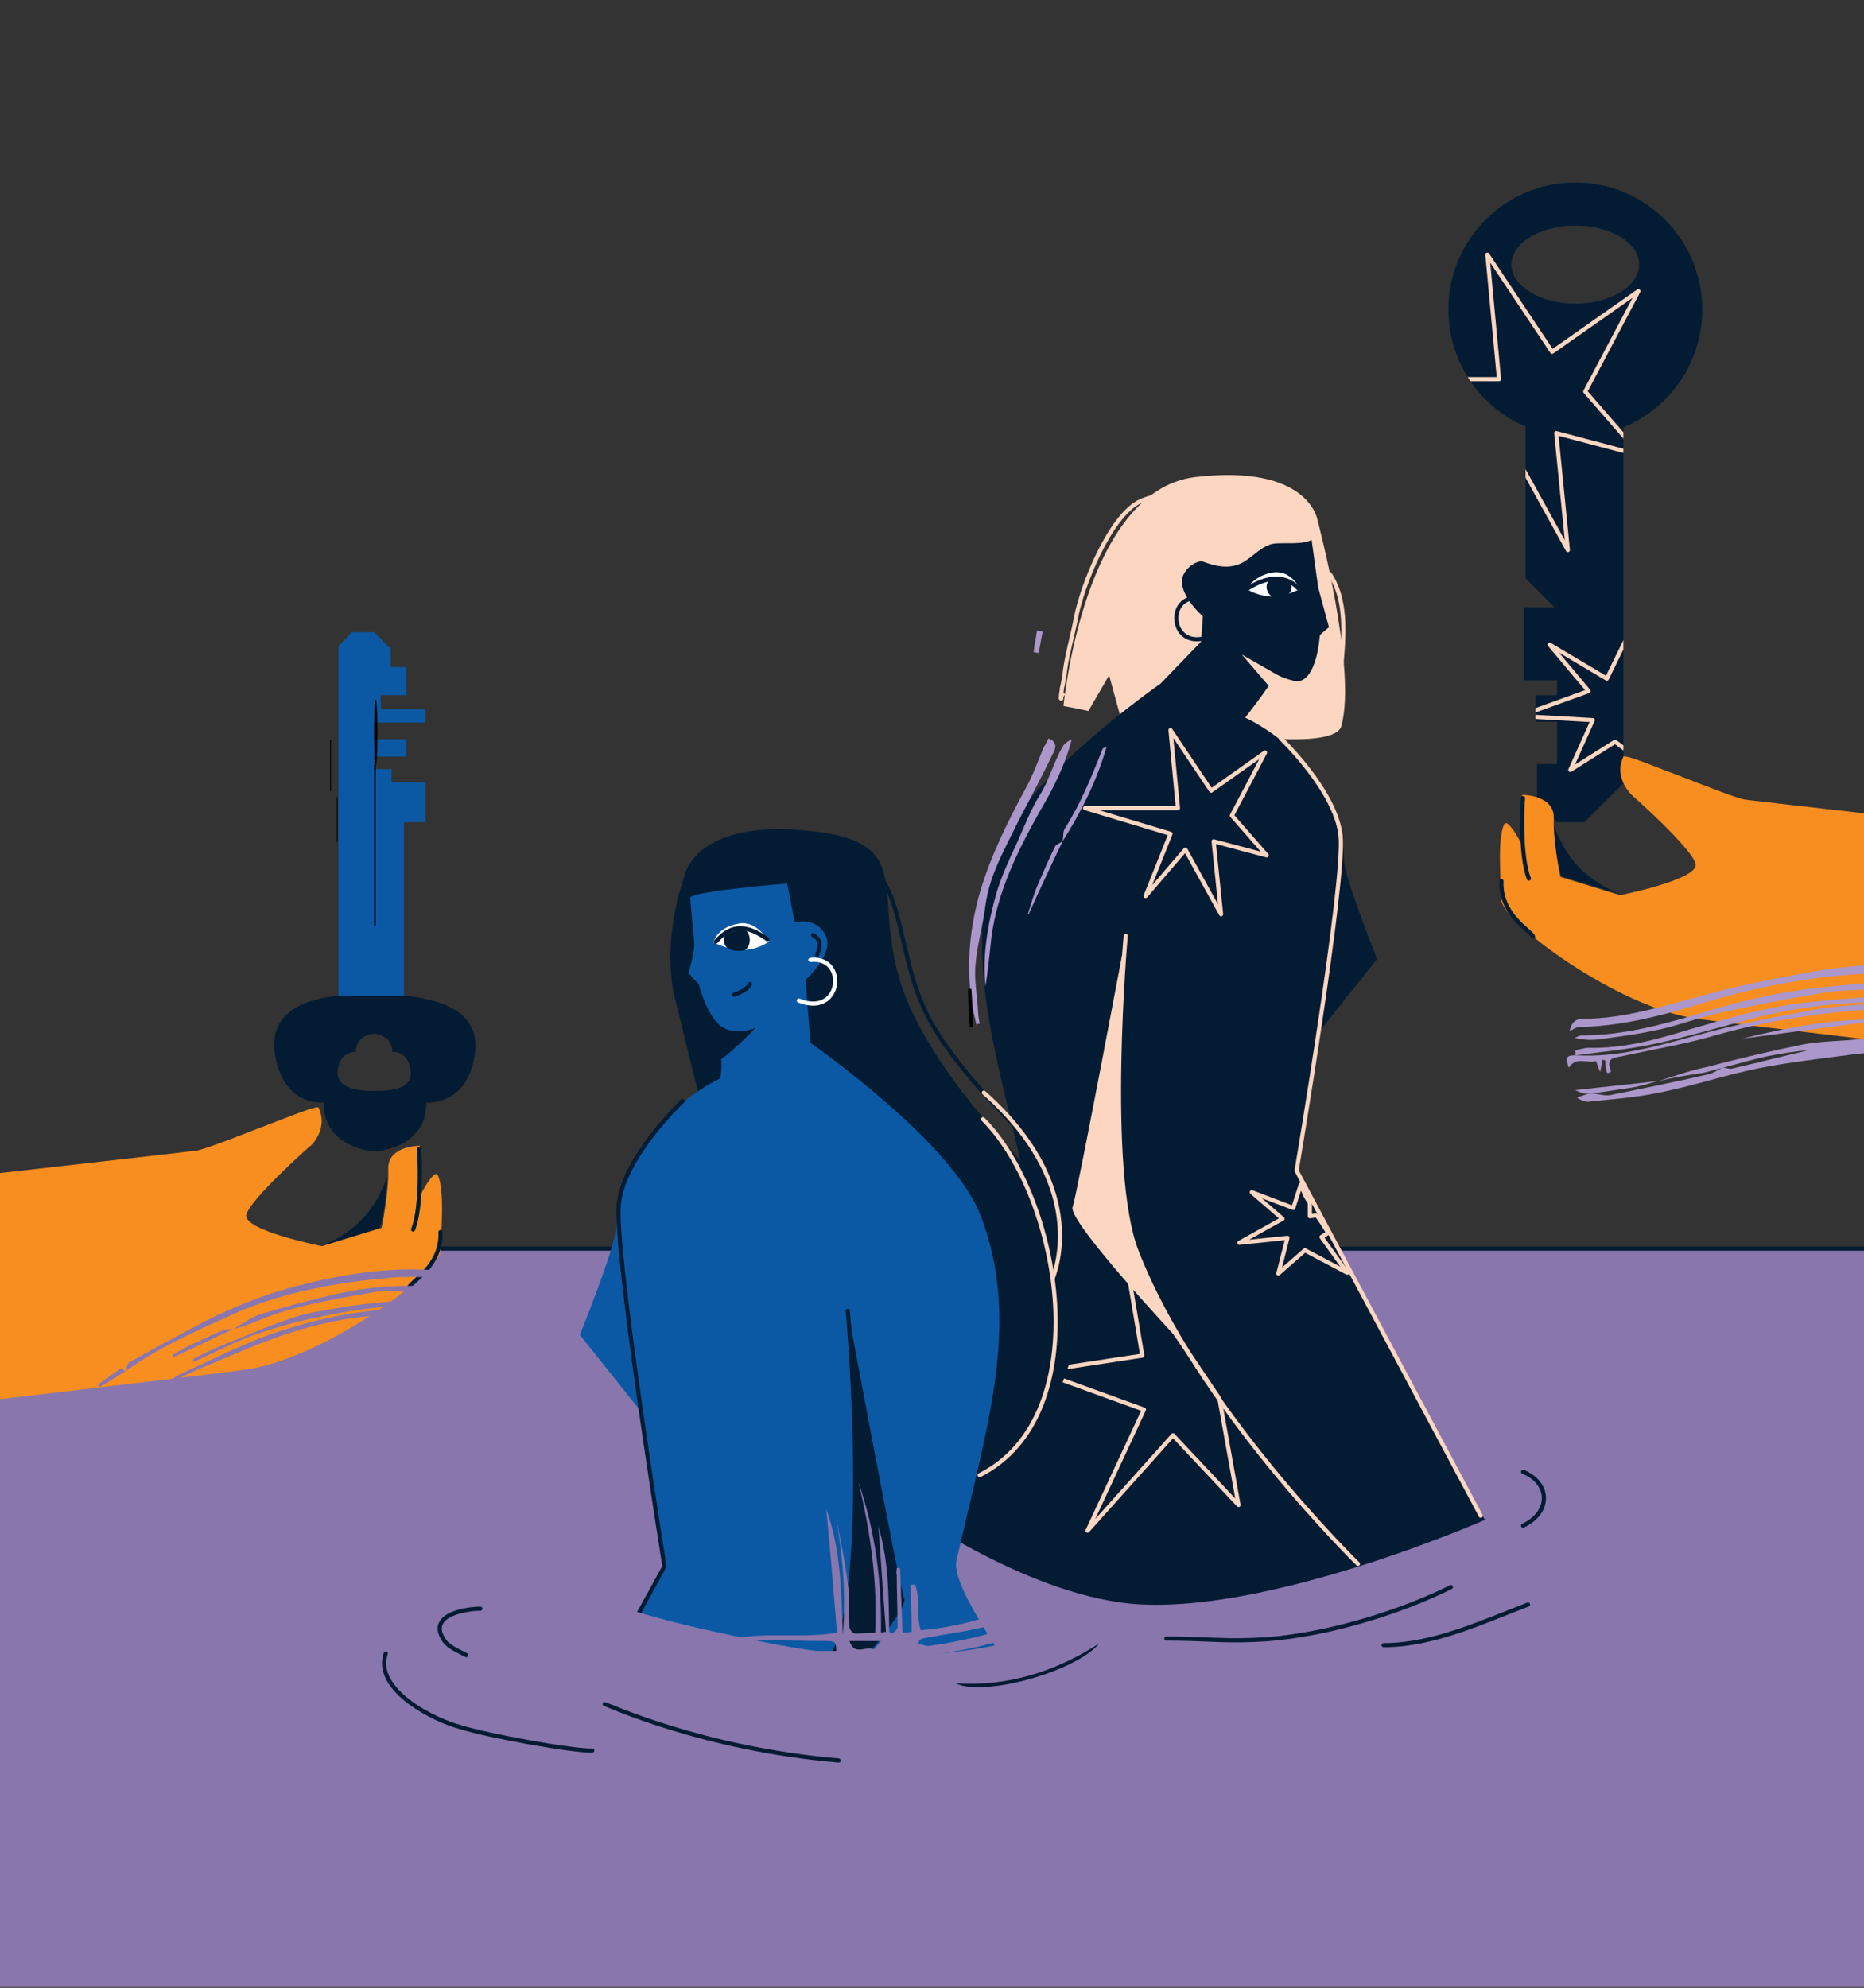 <?xml version="1.0" encoding="utf-8"?>
<!-- Generator: Adobe Illustrator 24.2.3, SVG Export Plug-In . SVG Version: 6.00 Build 0)  -->
<svg version="1.1" id="Слой_1" xmlns:vectornator="http://vectornator.io"
	 xmlns="http://www.w3.org/2000/svg" xmlns:xlink="http://www.w3.org/1999/xlink" x="0px" y="0px" viewBox="0 0 224.7 239.6"
	 style="enable-background:new 0 0 224.7 239.6;" xml:space="preserve">
<rect x="0" y="0" width="224.7" height="239.6" fill="#333333" stroke="none"/>
<style type="text/css">
	.st0{fill-rule:evenodd;clip-rule:evenodd;fill:#8976AD;}
	.st1{display:none;fill-rule:evenodd;clip-rule:evenodd;fill:#AB97CA;}
	.st2{fill-rule:evenodd;clip-rule:evenodd;fill:none;stroke:#031C34;stroke-width:0.5;stroke-linecap:round;stroke-linejoin:round;}
	.st3{fill:none;stroke:#031C34;stroke-width:0.5;stroke-linecap:round;stroke-linejoin:round;}
	.st4{fill-rule:evenodd;clip-rule:evenodd;fill:#FCD6C1;}
	.st5{fill-rule:evenodd;clip-rule:evenodd;fill:#031C34;}
	.st6{fill-rule:evenodd;clip-rule:evenodd;fill:#FFFFFF;}
	.st7{fill:none;stroke:#FCD6C1;stroke-width:0.5;stroke-linecap:round;stroke-linejoin:round;}
	.st8{fill-rule:evenodd;clip-rule:evenodd;fill:#F88E20;}
	.st9{fill:#031C34;}
	.st10{clip-path:url(#SVGID_2_);}
	.st11{fill-rule:evenodd;clip-rule:evenodd;fill:#0B59A4;}
	.st12{fill:none;stroke:#FFFFFF;stroke-width:0.5;stroke-linecap:round;stroke-linejoin:round;}
	.st13{fill:#0B59A4;}
	.st14{fill:#8976AD;}
	.st15{fill:#AB97CA;}
</style>
<g>
	<g>
		<rect x="0" y="150.5" class="st0" width="224.9" height="89"/>
		<rect x="0" class="st1" width="224.9" height="150.5"/>
		<line class="st2" x1="0" y1="150.5" x2="224.9" y2="150.5"/>
		<path class="st3" d="M224.6,149.9"/>
		<path class="st3" d="M1,150.4"/>
		<path class="st4" d="M158.8,62.6c0,0,4.8,18,2.9,24.9c-0.9,3.3-17.1,0.8-26.6-1l-1.4-5.1l-2.5,4.3c-1.8-0.4-3-0.6-3-0.6
			s2.4-26,15.9-27.6C157.7,55.9,158.8,62.6,158.8,62.6z"/>
		<path class="st5" d="M147.1,63.3l-0.9,4.4c0,0-2.3-0.7-3.5,1.5c-1.1,2.1,2.3,5.1,2.3,5.1l-0.4,5.6c0.1,0,4.2-1.3,4.3-1.3
			c1.9,1.4,6.5,3.7,7.7,3.5c1.6-0.3,2.3-3.1,2.5-5.5c0-0.1,1.1-1,1.1-1l-1.3-4.8l-0.8-5.8C157.8,64.2,147.1,63.3,147.1,63.3z"/>
		<path class="st5" d="M145.7,76.4l-5.8,6c0,0-16.1,11.2-19.4,19.7c-4.7,12.1-0.6,24,2.8,39.1c0.8,3.7-9.3,15.7-12.6,24.2
			c-4,10.2-2.1,16-2.1,16s14.5,10.6,27.7,11.9c16.3,1.5,42.7-10.1,42.7-10.1l-22.6-41.3l2.5-17.4l7.1-8.9c0,0-3.9-9.8-4-11.9
			c-0.4-12.2-11.9-17.2-11.9-17.2s4.1-5.2,4.1-6.1C150.5,80,148.3,78.2,145.7,76.4z"/>
		<path class="st4" d="M149.7,78.9l4.3,5l0.6-2.2L149.7,78.9z"/>
		<path class="st3" d="M151.3,74.8c0.2,0.6,1.2,1.1,1.8,1.2"/>
		<path class="st3" d="M144.6,72.1c-4.2-0.5-3.6,6.6,1.3,4.6"/>
		<g>
			<path class="st6" d="M153.5,69c-2.3,0.3-3.2,2-3.2,2c0.3,0.2,1.5,0.9,3.1,0.9s3.3-0.9,3.3-0.9S155.7,68.7,153.5,69z"/>
			<path class="st3" d="M156.5,70.9c-1.6-1.7-3.9-1.4-6.2,0.1"/>
			<path class="st5" d="M155.6,70.1c0.5,1.6-0.9,2-1.9,1.9c-1.1-0.1-1.5-2-0.2-2.3"/>
		</g>
		<path class="st3" d="M144.3,69.2c-0.9,0.5-0.9,1.2-0.5,2.2"/>
		<path class="st7" d="M154.4,89c0,0,6.6,6.3,7.2,11.7s-5.3,40.4-5.3,40.4l22.2,41.6"/>
		<path class="st7" d="M135.7,112.8c0,0-2.5,28.2,1.3,38c7.3,18.8,26.7,37.7,26.7,37.7"/>
		<path class="st4" d="M129.3,145.5c0.6-1.8,6.4-32.7,6.4-32.7s-2.5,28.2,1.3,38c2.1,5.3,4.9,10.5,4.9,10.5S128.7,147.2,129.3,145.5
			z"/>
		<path class="st7" d="M128.1,83.7c-0.1,0.1-0.3,0.4-0.2,0.5c0.1,0.1,0-0.2,0-0.3c0-0.3,0.1-0.6,0.1-0.9c0.2-0.8,0.3-1.5,0.4-2.3
			c0.3-2.1,0.9-4.1,1.3-6.2c0.7-3.8,4.1-12.4,7.8-14.1c1.8-0.8,4.3-1.1,6.3-1.2"/>
		<path class="st7" d="M160.3,69.2c2.3,3.5,1.6,8.2,1.3,12.3c-0.1,1.6,0.1,3.1-0.2,4.7"/>
		<path class="st4" d="M143.6,67.2c1.8,0.6,3.6,1.5,5.5,0.9c1.6-0.5,2.5-2,4.1-2.5c1.2-0.4,5.6,0.5,5.4-1.5
			c-0.5-3.8-11.1-4.7-13.3-2.9c-1.2,1-1.8,2.4-2.5,3.7"/>
		<path class="st3" d="M140.6,197.5c4.9,0,7,0.4,11.9,0.1c8.2-0.6,17-3.6,22.4-6.3"/>
		<path class="st3" d="M166.8,198.3c6,0,11.9-2.8,17.4-4.9"/>
		<path class="st3" d="M183.6,177.4c3.2,1.3,3.5,4.8,0,6.5"/>
		<g>
			<path class="st8" d="M38.4,133.5c-0.1-0.2-1.8,0.4-4.1,1.3c-4,1.5-9.6,3.8-10.7,3.9c-0.6,0.1-34.3,3.9-34.3,3.9l2.5,27
				c0,0,33.6-3.9,37.7-4.5c9.6-1.3,23.5-11.7,23.6-14.3s0.5-7.3-0.3-9.1c-0.4-1-2.1,2.3-2.1,2.3l-0.1-5.9c0,0-3.9,0-3.8,2.8
				S46,148,46,148l-7.2,2.2c0,0-9.6-1.9-9.1-3.8s7.5-8.1,7.5-8.1C37.2,138.4,39.7,136.3,38.4,133.5z"/>
			<path class="st3" d="M49.3,155.2c0.2-0.7,4-2.6,3.8-6.7"/>
			<path class="st3" d="M50.5,138.5c0.1,0.7,0.4,6.9-0.7,9.7"/>
			<path class="st5" d="M38.7,150.2l7.1-2.2c0,0,0.4-1.4,0.6-3c0.2-1.5,0.3-3.2,0.3-3.2s-1,3.1-3,5.1
				C41.7,149.1,38.7,150.2,38.7,150.2z"/>
		</g>
		<g>
			<path class="st9" d="M183.9,69.7l3.5,3.5h-3.7v8.8h4v1.8h-2.6V87h2.6v5.1h-2.4v4.6l2.4,2.4h3.3l4.7-4.7V51.5
				c5.6-2.3,9.5-7.8,9.5-14.2c0-8.5-6.9-15.3-15.3-15.3c-8.5,0-15.3,6.9-15.3,15.3c0,6.3,3.8,11.8,9.3,14.1V69.7z M189.9,36.6
				c-4.2,0-7.7-2.1-7.7-4.7s3.4-4.7,7.7-4.7s7.7,2.1,7.7,4.7S194.1,36.6,189.9,36.6z"/>
			<path class="st8" d="M195.7,91.2c0.1-0.2,1.8,0.4,4.1,1.3c4,1.5,9.6,3.8,10.7,3.9c0.6,0.1,34.3,3.9,34.3,3.9l-2.5,27
				c0,0-33.6-3.9-37.7-4.5c-9.6-1.3-23.5-11.7-23.6-14.3c-0.1-2.6-0.5-7.3,0.3-9.1c0.4-1,2.1,2.3,2.1,2.3l0.1-5.9c0,0,3.9,0,3.8,2.8
				s0.8,7.1,0.8,7.1l7.2,2.2c0,0,9.6-1.9,9.1-3.8s-7.5-8.1-7.5-8.1S194.4,93.9,195.7,91.2z"/>
			<path class="st3" d="M184.8,112.9c-0.2-0.7-4-2.6-3.8-6.7"/>
			<path class="st3" d="M183.6,96.2c-0.1,0.7-0.4,6.9,0.7,9.7"/>
			<path class="st5" d="M195.3,107.8l-7.1-2.2c0,0-0.4-1.4-0.6-3c-0.2-1.5-0.3-3.1-0.3-3.1s1,2.9,3,5
				C192.4,106.7,195.3,107.8,195.3,107.8z"/>
			<g>
				<defs>
					<path id="SVGID_1_" d="M183.9,69.7l3.5,3.5h-3.7v8.8h4v1.8h-2.6V87h2.6v5.1h-2.4v4.6l2.4,2.4h3.3l4.7-4.7V51.5
						c5.6-2.3,9.5-7.8,9.5-14.2c0-8.5-6.9-15.3-15.3-15.3c-8.5,0-15.3,6.9-15.3,15.3c0,6.3,3.8,11.8,9.3,14.1V69.7z M189.9,36.6
						c-4.2,0-7.7-2.1-7.7-4.7s3.4-4.7,7.7-4.7s7.7,2.1,7.7,4.7S194.1,36.6,189.9,36.6z"/>
				</defs>
				<clipPath id="SVGID_2_">
					<use xlink:href="#SVGID_1_"  style="overflow:visible;"/>
				</clipPath>
				<g class="st10">
					<path class="st7" d="M180.7,45.7l-1.4-15l7.8,11.7l10.4-7.3l-6.4,12.1l6.7,7.7l-10.2-2.7l1.4,14.1l-6.9-12.5l-7.7,8.9l4.8-12
						l-16.5-5L180.7,45.7L180.7,45.7z"/>
					<path class="st7" d="M196.6,83.2l9.4,0.6l-8,3.6l3.5,7.1l-6.8-5.1l-5.4,3.4l2.7-6l-8.8-0.5l8.3-3l-4.7-5.6l6.9,4.1l4.7-9.6
						L196.6,83.2L196.6,83.2z"/>
				</g>
			</g>
		</g>
		<path class="st7" d="M142,97.4l-0.9-9.4l4.9,7.3l6.5-4.6l-4,7.6l4.2,4.8l-6.4-1.7l0.9,8.8l-4.3-7.8l-4.8,5.6l3-7.5l-10.3-3.1
			L142,97.4L142,97.4z"/>
		<path class="st7" d="M137.9,169.9l-12.7-4.6l12.5-1.9l-1.9-11.3l7.9,11.6l3.3,4.9l2.3,12.8l-7.9-8.4l-10.3,11.5L137.9,169.9z"/>
		<path class="st7" d="M156.8,142.8l-0.9,2.8l-5-1.9l3.7,3.2l-5.2,2.9l5.8-0.6l-1.1,4.3l3.2-2.8l5.1,2.7l-3.1-4.3l0.8-0.5
			c-0.2-0.4-1.3-2.1-1.4-2.1l0,0l-0.8,0.1V145c-0.2-0.3-0.5-0.8-0.6-1s-0.1-0.2-0.1-0.3c-0.1-0.2-0.3-0.6-0.3-0.6
			C156.9,143,156.9,142.9,156.8,142.8z"/>
		<g>
			<g>
				<path class="st5" d="M82.5,105.6c0,0-3,8-1,15.3c1.4,5,12.2,56.2,28.1,65.8c4.1,2.5,13.1-4.9,16-13.3c2.9-8.5,5.6-12.6,4.1-19.2
					c-3.3-15-10.4-15.5-18.6-30s1.4-22.3-13-24C83.7,98.5,82.5,105.6,82.5,105.6z"/>
				<path class="st11" d="M129.3,215.4c-0.2-0.5-0.4-1-0.6-1.6c-3.5-9-14.3-21.8-13.4-25.7c3.6-16,7.9-28.7,2.9-41.6
					c-3.4-8.9-20.5-20.8-20.5-20.8l-0.6-7.6c0,0,3.6-3.2,2.4-5.4c-1.2-2.3-3.7-1.5-3.7-1.5l-0.9-4.7c0,0-11.4,0.9-11.7,1.7
					c0,0,0.4,4.6,0.5,5.5c0.1,0.8-0.7,3.6-0.7,3.6s1.1,1.2,1.2,1.3c0.2,2.6,1.9,5,2.4,6.9c0.7,2.8,0.2,4.5,0.2,4.5
					s-12.1,5.4-12.6,18.3c-0.1,2.2-4.3,12.6-4.3,12.6l7.5,9.4l2.7,18.5l-11.9,21.7C85.3,220,108.5,219.1,129.3,215.4z"/>
				<path class="st5" d="M84.2,118.5c0,0,0.9,3.7,2.6,5.1s4.3,0.3,4.3,0.3s-3.4,3.5-4.7,4.1c-1.3,0.6-2.4,1-2.4,1s0.2-1.7,0.3-4.7
					C84.4,121.7,84.2,118.5,84.2,118.5z"/>
				<path class="st3" d="M90.4,118.6c-0.2,0.6-1.3,1.1-1.9,1.3"/>
				<path class="st12" d="M97.7,115.7c4.5-0.5,3.8,7-1.4,4.9"/>
				<path class="st6" d="M89.2,111.3c2.1-0.3,3.5,2.2,3.5,2.2c-0.3,0.2-1.5,1-3.2,1s-3.5-0.9-3.5-0.9S86.4,111.7,89.2,111.3z"/>
				<path class="st3" d="M86.3,113.5c1.9-2.2,3.8-2,6.2-0.3"/>
				<path class="st5" d="M87.4,112.6c-0.6,1.8,0.9,2.1,2.1,2c1.1-0.1,1.3-2.4-0.1-2.7"/>
				<path class="st3" d="M98,112.7c0.9,0.5,1,1.2,0.5,2.4"/>
				<path class="st3" d="M103.3,104.1c3.7,0.6,4.5,4.6,5.9,10.6s2.7,8.9,7.3,14.6c7.5,9.2,15.7,13.3,11.3,25.5"/>
				<path class="st7" d="M118.5,134.9c9.4,9.4,13.9,35.7-0.4,42.9"/>
				<path class="st7" d="M118.6,131.7c13.3,11.8,8.2,22.4,8.3,22.4"/>
				<path class="st3" d="M82.3,132.7c0,0-7.1,6.7-7.7,12.4c-0.6,5.7,5.5,43.7,5.5,43.7l-11.9,21.7"/>
				<path class="st3" d="M102.2,158c0,0,2.7,30-1.3,40.4c-2.7,7-6.1,12.7-10.5,18.9"/>
				<path class="st5" d="M109,192.7c-0.7-1.9-6.8-34.8-6.8-34.8s2.7,30-1.3,40.4c-2.2,5.7-5.2,11.2-5.2,11.2S109.7,194.6,109,192.7z
					"/>
			</g>
			<path class="st0" d="M62.7,211.4c1-7,2-14,3-21c5.6,2.3,12.3,4.5,20.1,6.2c8.4,1.8,16.7,3.8,27.6,2.7c3-0.3,5.4-0.7,7.1-1.1
				c10.9,6.8,16.1,14.8,14.2,18.6c-1.1,2.1-4.5,2.2-14.4,2.7c-27.5,1.2-26.3,1.5-28.9,1.2C85,219.8,74.6,217.8,62.7,211.4z"/>
			<g>
				<path class="st3" d="M72.9,205.4c0.2,0,11.7,5.4,28.2,6.8"/>
				<path class="st3" d="M57.9,193.9c-1.4,0-6.3,0.6-4.5,3.6c0.5,1,1.9,1.5,2.8,2"/>
				<path class="st3" d="M46.5,199.3c-1.5,4.4,5.9,8.1,9.1,8.9c3.1,1,13.6,2.9,15.8,2.8"/>
			</g>
		</g>
	</g>
	<polygon class="st13" points="48.7,99.1 51.3,99.1 51.3,94.3 47.2,94.3 47.2,92.7 45.1,92.7 45.1,91.2 49,91.2 49,89.1 45.1,89.1 
		45.1,87.1 51.3,87.1 51.3,85.5 45.9,85.5 45.9,83.8 49,83.8 49,80.4 47.1,80.4 47.1,78.2 45.1,76.2 42.4,76.2 40.8,77.9 
		40.8,120.1 48.7,120 	"/>
	<path class="st9" d="M48.7,120L48.7,120l-7.9,0v0c-4.5,0.5-8.2,2.2-7.7,6.7c0.8,6.7,5.9,6.2,5.9,6.2c0,5.6,6.2,5.9,6.2,5.9
		s6.2-0.3,6.2-5.9c0,0,5.1,0.5,5.9-6.2C57.7,122.1,53.6,120.5,48.7,120z M45.1,131.5c-2.2,0-4.6-0.4-4.4-2.5
		c0.3-2.4,2.2-2.2,2.2-2.2c0-2.1,2.2-2.2,2.2-2.2s2.2,0.1,2.2,2.2c0,0,1.9-0.2,2.2,2.2C49.8,131.2,47.4,131.5,45.1,131.5z"/>
</g>
<g>
	<path class="st14" d="M127.6,192.2c-0.6,0.4-1.1,0.9-1.7,1.4c-1.6,1.4-3.4,2.1-5.3,2.8c-1.5,0.6-3.1,1-4.7,1.3
		c-1.3,0.3-2.6,0.5-4,0.7c-0.4,0-0.8-0.2-1.2-0.3c0-0.1,0.1-0.2,0.1-0.4c0.1-0.1,0.3-0.1,0.4-0.2c2.5-0.5,5.1-0.8,7.5-1.4
		c3.2-0.8,5.9-2.4,8.3-4.4c-0.2-0.3-0.5-0.5-0.7-0.8c-4.4,3.5-9.7,5.1-15.3,5.6c-0.6-1.8,0-3.8-0.7-5.5c-0.2,0-0.3,0-0.5,0
		c0,1.9,0.1,3.8,0.1,5.7c-0.3,0-0.7,0.1-1.1,0.1c-0.1-2.7-0.2-5.2-0.3-7.8c-0.1,0-0.3,0-0.4,0c0,0.3-0.1,0.5,0,0.8
		c0,2.1,0.1,4.2,0.1,6.3c0,0.3-0.4,0.6-0.6,0.8l-0.4-0.2c-0.1-4.2,0-8.3-1.3-12.7c0.3,4.4,0.6,8.6,0.9,12.7c-0.2,0-0.4,0-0.6,0.1
		c0.1-6.2-0.7-12.3-2.7-18.1c1.4,5.9,2.3,11.9,2,18.1c-0.7,0-1.6,0.1-2.4,0.1c-0.3,0-0.7-0.5-0.7-0.8c-0.1-1.7,0.1-3.5-0.2-5.2
		c-0.3-2.6-0.9-5.3-1.4-7.9c0.8,4.6,1.2,9.3,0.8,14c-0.2-5.1-0.2-10.2-2-15.1c0.5,5,0.9,10,1.3,14.9c-4.3,0.7-8.4-0.1-12.4,0.7
		c0.9,0.2,1.8,0.1,2.6,0.2c2.9,0,5.9,0.1,8.8,0.1c0.9,0,0.9,0.4,0.9,1.2c-3.2,0-6.2,0-9.3,0.1c0,0.1,0,0.2,0,0.3
		c3.2,0.1,6.3,0.1,9.5,0.2c0.1,0.1,0.1,0.2,0.2,0.3c-0.3,0.2-0.5,0.7-0.8,0.7c-1,0.1-1.9,0.1-2.9,0.1c-1.7,0-3.4,0-5,0
		c0,0.1,0,0.2,0,0.4c2.8,0.1,5.6,0.1,8.4,0.2c0,0.1,0,0.2,0,0.4c-1.2,0-2.5,0.1-3.7,0.1c-1.3,0-2.6,0-3.9-0.1
		c-1.2,0-2.4-0.1-3.6-0.1c6.6,0.8,13.1,1.1,19.4-0.6c0-0.5-0.1-0.8-0.1-1.1c0.5,0.1,1,0.3,1.7,0.4c0,0,0.1-0.3,0.2-0.6
		c5.1-0.8,10.3-1.3,14.7-4.6c0.9-0.7,1.7-1.4,2.6-2.2C128,192.6,127.8,192.4,127.6,192.2z M102.9,200.5c-0.1-0.1-0.2-0.2-0.4-0.2
		c0.2-0.2,0.5-0.7,0.6-0.7c0.9,0.4,2.2-0.7,2.9,0.8C104.9,200.4,103.9,200.5,102.9,200.5z M105.3,198.8c-0.8-0.5-2.3,0.9-2.9-1
		c1.3,0,2.3,0,3.8,0C105.7,198.4,105.3,198.9,105.3,198.8z"/>
	<path class="st14" d="M41.9,162.8c-4,0.4-7.7,1.7-11.4,3.1c0-0.1-0.1-0.2-0.1-0.3c1.5-0.6,2.9-1.3,4.5-1.7
		c3.5-0.9,7.1-1.7,10.7-2.2c2.4-0.3,5,0,7.4,0.2c3.5,0.3,6.9,0.8,10.3,1.2c1.1,0.1,2.2,0.4,3.3,0.9c-2-0.2-4.1-0.4-6.1-0.7
		c-2.4-0.3-4.7-0.7-7-0.9c-2.2-0.2-4.4-0.2-6.6-0.2c-1.2,0-2.5,0.3-3.4,0.4c3.7,0.1,7.7,0,11.6,0.4c4,0.3,7.9,1.1,12.1,1.8
		c-0.5,0.2-0.8,0.4-1,0.4c-3.5-0.5-7-1-10.5-1.4c-1.8-0.2-3.5-0.2-5.3-0.3c-5.3-0.4-10.5,0.8-15.5,2.1c-1.8,0.5-3.6,1.3-5.3,2.1
		c-2.8,1.3-5.6,2.7-8.4,4c-0.2,0.1-0.5,0.2-0.8,0.3c-0.1-0.1-0.1-0.2-0.2-0.4c1.7-0.9,3.4-1.8,5.1-2.7c1.7-0.9,3.5-1.7,5.3-2.5
		c1.8-0.8,3.7-1.4,5.6-2c1.9-0.5,3.8-0.9,5.7-1.3C41.9,163,41.9,162.9,41.9,162.8z"/>
	<path class="st15" d="M199.9,130.3c2-0.6,3.9-1.3,5.9-1.7c3.8-1,7.6-1.9,11.5-2.7c2.1-0.4,4.3-0.4,6.4-0.6c1.2-0.1,2.3-0.2,3.6-0.3
		c0,0.7,0,1.2,0,1.8c-1.3,0.1-2.7,0.1-4,0.3c-3.7,0.5-7.4,0.9-11,1.6c-4.1,0.8-8.2,2.2-12.3,3c-2.8,0.6-5.8,0.8-8.6,1.1
		c-0.4,0-0.9-0.2-1.3-0.5c0.5-0.2,0.9-0.3,1.4-0.5c0.2,0,0.4,0,0.6,0c0.7,0.1,1.4,0.3,2,0.2c3.9-0.8,7.9-1.6,11.8-2.5
		c0.6-0.1,1.2-0.6,1.8-0.8c0.4,0,0.8,0.2,1.1,0.1c3.1-0.7,6.1-1.5,9.2-2.2c-1.6,0.1-3.3,0.4-4.9,0.7c-1.8,0.4-3.6,0.9-5.4,1.4
		c-0.8,0.2-1.6,0.4-2.3,0.6C203.4,129.6,201.6,129.9,199.9,130.3L199.9,130.3z"/>
	<path class="st14" d="M15.1,165.3c0.2-0.4,0.2-1,0.5-1.1c3-1.7,6-3.3,9-4.9c3.6-1.8,7.3-3.3,11.2-4.3c5.4-1.4,10.9-2.3,16.5-1.9
		c3.6,0.3,7.1,1,10.7,1.5c1.3,0.2,2.6,0.4,4,0.7c0.3,0.1,0.6,0.2,0.9,0.3c0,0.1,0,0.3,0,0.4c-0.7,0-1.4,0.1-2.1,0
		c-3.8-0.6-7.6-1.3-11.4-2c-0.2,0-0.3,0-0.5,0c-2.3,0-4.5-0.2-6.8,0c-3.2,0.3-6.4,0.7-9.6,1.4c-2.9,0.6-5.8,1.5-8.5,2.6
		C24.2,160.2,19.4,162.2,15.1,165.3L15.1,165.3z"/>
	<path class="st15" d="M189.2,124.3c0.2-1,0.7-1.5,1.6-1.5c5.1,0,9.9-1.6,14.8-2.9c4.3-1.2,8.6-2,13-2.8c2.8-0.5,5.7-0.7,8.6-1
		c0.3,0.9,0.2,1.2-0.6,1.2c-7.6,0.2-15,1.6-22.3,3.9c-4.6,1.4-9.2,2.5-14,2.6C190,123.8,189.6,124.1,189.2,124.3z"/>
	<path class="st15" d="M126.4,89c1.2,0.5,0.8,1.3,0.5,1.9c-1.3,2.7-2.7,5.3-4.1,8c-1.6,3.3-3.5,6.5-4,10.2c-0.3,2.4-1,4.7-1.2,7.1
		c-0.2,1.8,0.2,3.7,0.3,5.6c0,0.5,0.1,1.1,0.2,1.6c-0.1,0-0.3,0-0.4,0.1c-0.2-1-0.5-1.9-0.6-2.9c-0.6-4.5-0.2-8.9,1.1-13.3
		c1.3-4.3,3.3-8.3,5.4-12.2c0.9-1.6,1.5-3.3,2.2-5C126,89.8,126.2,89.4,126.4,89z"/>
	<path class="st14" d="M67.1,160.3c-1.1-0.1-2.3-0.1-3.4-0.3c-4.4-0.7-8.7-1.3-13.2-1.5c-5.5-0.3-10.9,0.6-16,2.3
		c-3.6,1.2-7.1,2.8-10.5,4.2c-1.4,0.6-2.8,1.4-4.4,1.9c0.9-0.5,1.7-1.1,2.6-1.5c4-1.8,7.8-3.8,12-5.1c4.7-1.5,9.4-2.4,14.3-2.6
		c2.8-0.1,5.7,0.3,8.5,0.7c3.4,0.4,6.8,1,10.3,1.5C67.1,160,67.1,160.2,67.1,160.3z"/>
	<path class="st15" d="M193.7,129.3c-0.1-0.5-0.2-1-0.2-1.5c-0.1,0-0.2,0-0.3-0.1c-0.1,0.4-0.2,0.9-0.3,1.5
		c-0.2-0.4-0.3-0.8-0.5-1.3c-1.1,0.3-2.4-0.6-3.3,0.8c-0.4-1.3-0.3-1.5,0.9-1.5c5,0.3,9.7-1.1,14.5-2.4c4.6-1.3,9.4-2.2,14.2-3.1
		c2.6-0.5,5.2-0.5,7.8-0.8c0.3,0,0.5,0.2,0.8,0.3c-0.3,0.1-0.5,0.4-0.8,0.4c-6.8,0.4-13.5,1.4-20.1,3.3c-3.5,1-7.2,1.6-10.8,2.4
		c-0.9,0.2-2.1,0.1-1.4,1.8C194,129.4,193.9,129.3,193.7,129.3z"/>
	<path class="st15" d="M227.4,118.8c-0.5,0.1-1,0.4-1.5,0.4c-2.1,0.2-4.2,0.1-6.3,0.5c-4.2,0.7-8.3,1.5-12.4,2.4
		c-2.6,0.6-5.1,1.6-7.7,2.1c-2.3,0.5-4.6,0.8-7,1.1c-0.9,0.1-1.8,0-2.7-0.2c0.3-0.1,0.6-0.3,0.9-0.3c5,0,9.7-1.3,14.4-2.7
		c4.5-1.4,9.1-2.5,13.8-3c2.5-0.3,5-0.5,7.5-0.7c0.3,0,0.6,0,0.9,0C227.3,118.5,227.4,118.7,227.4,118.8z"/>
	<path class="st14" d="M23.3,163.8c1-0.5,1.9-1,2.9-1.4c3-1.2,5.9-2.5,8.9-3.5c1.7-0.6,3.6-0.9,5.4-1.2c2.1-0.4,4.2-0.6,6.3-0.8
		c0.9-0.1,1.9,0,2.8,0c1,0,2.1-0.1,3.1,0c4.2,0.5,8.5,1.2,12.7,1.8c0.6,0.1,1.1,0.2,1.7,0.4c0,0.1,0,0.2,0,0.3c-1-0.1-2-0.1-3.1-0.3
		c-3.4-0.5-6.8-1-10.2-1.4c-2.3-0.2-4.7-0.4-7.1-0.2c-2.8,0.2-5.7,0.7-8.5,1.3c-2.5,0.5-4.9,1.2-7.3,2c-2.5,0.9-5,2.2-7.4,3.3
		c-0.1,0-0.2,0-0.3,0.1C23.3,164,23.3,163.9,23.3,163.8z"/>
	<path class="st14" d="M28.1,160.2c1.1-0.6,2.1-1.4,3.3-1.8c3-0.9,6-1.7,9-2.4c4.4-1,8.9-1.3,13.5-0.7c2.7,0.4,5.4,0.6,8.1,1
		c1.8,0.3,3.6,0.7,5.4,1.4c-0.8-0.1-1.7-0.1-2.5-0.2c-3.3-0.5-6.6-1.1-9.9-1.4c-2.8-0.3-5.5-0.4-8.3-0.5c-1.2,0-2.4,0.3-3.6,0.5
		c-2.8,0.5-5.6,1-8.3,1.8c-2,0.5-3.9,1.4-5.8,2.1C28.6,160.1,28.3,160.1,28.1,160.2L28.1,160.2z"/>
	<path class="st15" d="M118.8,118.9c-0.4-3.8,0.3-7.6,1.3-11.2c0.6-2,1.5-4,2.4-5.9c0.9-2,1.7-4.1,2.8-5.9c1.2-1.9,1.7-4,2.8-5.9
		c0.2-0.4,0.7-0.7,1.1-0.9c-0.8,3.1-2.2,5.9-3.8,8.6c-2.7,4.8-5.2,9.8-5.9,15.4C119.3,115,119.1,117,118.8,118.9z"/>
	<path class="st15" d="M189.9,126.6c0.5-0.1,1.1-0.3,1.6-0.3c4.2,0.1,8.2-1,12.1-2.2c4.8-1.4,9.5-2.8,14.5-3.3
		c2.7-0.3,5.5-0.5,8.2-0.7c0.3,0,0.6,0,0.9,0.1c0,0.1,0,0.2,0,0.3c-0.5,0.1-0.9,0.3-1.4,0.3c-5.2,0.1-10.4,0.8-15.4,2.2
		c-3.8,1-7.5,2.1-11.3,2.9c-3,0.6-6.1,0.9-9.2,1.3C190,126.9,189.9,126.8,189.9,126.6z"/>
	<path class="st9" d="M115.2,202.9c6.3,0.4,12-1.4,17.3-4.8C129.8,201.4,118.7,204.6,115.2,202.9z"/>
	<path class="st15" d="M227.3,122.9c-6,0.8-12,1.6-17.3,2.3C215.2,123.9,221.1,122.7,227.3,122.9z"/>
	<path d="M45.3,92.2c0,6.5,0,12.9,0,19.4c-0.1,0-0.2,0-0.2,0c0-6.5,0-12.9,0-19.4C45.1,92.2,45.2,92.2,45.3,92.2z"/>
	<path class="st15" d="M128.1,101.4c0.1-0.5,0-1.2,0.3-1.6c1.9-3,3.2-6.2,4.5-9.5c0-0.1,0.1-0.1,0.5-0.3
		C132.2,94.2,130.3,97.9,128.1,101.4L128.1,101.4z"/>
	<path class="st15" d="M128.1,101.4c-1.4,2.9-2.8,5.9-4.1,8.8c0,0-0.1,0-0.1,0c0.4-1.3,0.8-2.7,1.4-4c0.6-1.4,1.2-2.8,1.9-4.2
		C127.3,101.8,127.8,101.6,128.1,101.4C128.1,101.4,128.1,101.4,128.1,101.4z"/>
	<path class="st15" d="M191.9,131.8c-0.2,0-0.4,0-0.6,0c-0.1,0-0.3,0-0.4,0c-0.3-0.1-0.6-0.2-1-0.4c3.4-0.4,6.6-0.7,9.9-1.1
		c0,0,0,0,0,0c-1,0.3-2,0.6-3.1,0.8C195.2,131.3,193.5,131.6,191.9,131.8z"/>
	<path class="st14" d="M58.4,160.3c-2.8-0.2-5.6-0.4-8.8-0.6C52.8,159.1,55.6,159.8,58.4,160.3z"/>
	<path class="st14" d="M28.1,160.2c-2.4,1.1-4.8,2.3-7.2,3.4c0-0.1-0.1-0.2-0.1-0.3c0.6-0.3,1.2-0.7,1.8-1c1.5-0.7,2.9-1.4,4.4-2
		C27.4,160.2,27.7,160.2,28.1,160.2C28.1,160.2,28.1,160.2,28.1,160.2z"/>
	<path d="M116.9,123.8c-0.1-1.5-0.2-3.1-0.2-4.6c0.1,0,0.3,0,0.4,0c0.1,1.5,0.2,3.1,0.2,4.6C117.2,123.8,117.1,123.8,116.9,123.8z"
		/>
	<path d="M40.6,101.5c0-1.8,0-3.6,0-5.4c0,0,0.1,0,0.1,0c0,1.8,0,3.6,0,5.4C40.7,101.5,40.7,101.5,40.6,101.5z"/>
	<path class="st15" d="M125.7,76.1c-0.2,0.9-0.3,1.7-0.5,2.6c-0.2,0-0.4-0.1-0.6-0.1c0.1-0.9,0.3-1.7,0.4-2.6
		C125.2,76,125.4,76.1,125.7,76.1z"/>
	<path d="M39.8,95.4c0-2.1,0-4.1,0-6.2c0,0,0.1,0,0.1,0c0,2.1,0,4.1,0,6.2C39.9,95.3,39.9,95.4,39.8,95.4z"/>
	<ellipse cx="45.3" cy="88.3" rx="0.2" ry="4"/>
	<path class="st14" d="M15.1,165.3c-1,0.6-2.1,1.3-3.1,1.9c-0.1-0.1-0.1-0.2-0.2-0.3c0.9-0.7,1.9-1.3,2.8-2
		C14.7,164.9,14.9,165.1,15.1,165.3C15.1,165.3,15.1,165.3,15.1,165.3z"/>
</g>
</svg>
